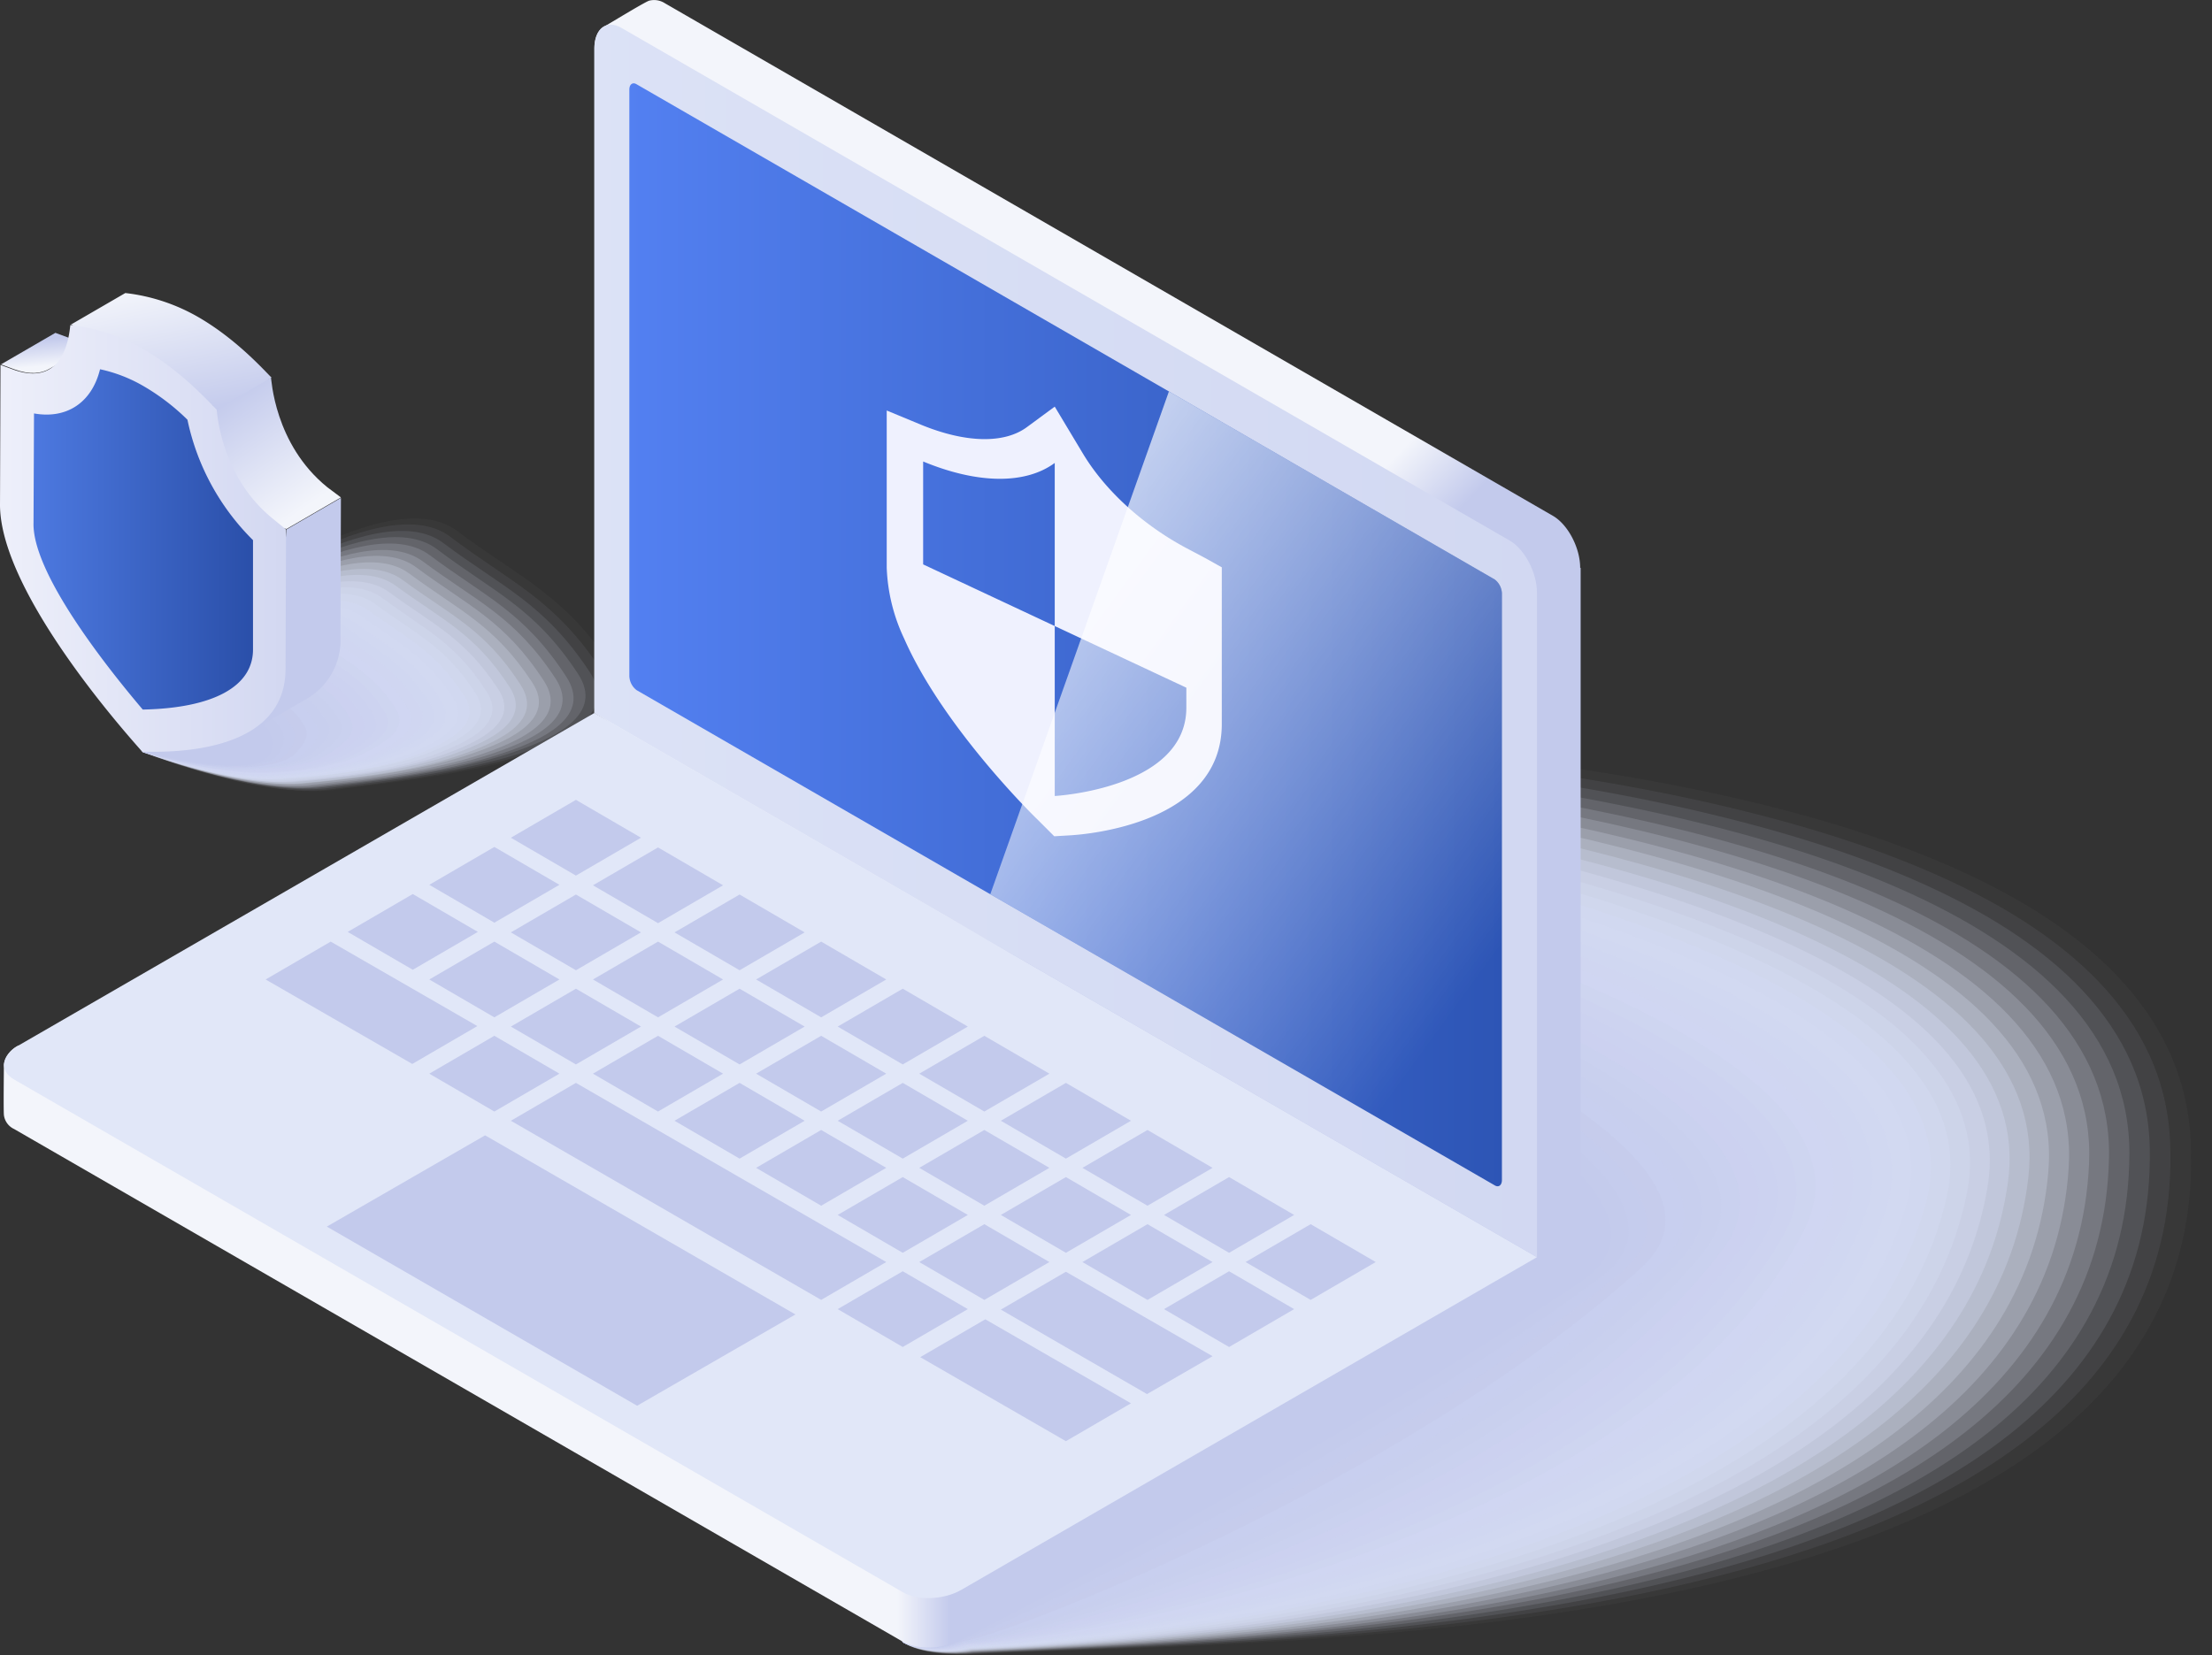 <svg xmlns="http://www.w3.org/2000/svg" xmlns:xlink="http://www.w3.org/1999/xlink" width="365.851" height="273.811"><rect width="100%" height="100%" fill="#333333" stroke="none"/><defs><linearGradient id="b" x1=".19" y1=".127" x2=".694" y2=".899" xlink:href="#a"/><linearGradient id="f" y1=".5" x2="1" y2=".5" gradientUnits="objectBoundingBox"><stop offset=".583" stop-color="#f3f5fb"/><stop offset=".618" stop-color="#c3caec"/></linearGradient><linearGradient id="c" x1=".317" y1="-.048" x2=".681" y2="1.044" gradientUnits="objectBoundingBox"><stop offset="0" stop-color="#f3f5fb"/><stop offset="1" stop-color="#c3caec"/></linearGradient><linearGradient id="d" x1="-.523" y1=".499" x2="1.568" y2=".499" gradientUnits="objectBoundingBox"><stop offset="0" stop-color="#fcfcff"/><stop offset="1" stop-color="#c3caec"/></linearGradient><linearGradient id="e" x1="-.001" y1=".5" x2="1.002" y2=".5" gradientUnits="objectBoundingBox"><stop offset="0" stop-color="#4d79e0"/><stop offset="1" stop-color="#2a4fa9"/></linearGradient><linearGradient id="a" x1=".432" y1=".144" x2=".569" y2=".751" gradientUnits="objectBoundingBox"><stop offset="0" stop-color="#c3caec"/><stop offset="1" stop-color="#f3f5fb"/></linearGradient><linearGradient id="g" x1=".168" y1=".051" x2=".91" y2="1.02" gradientUnits="objectBoundingBox"><stop offset=".516" stop-color="#f3f5fb"/><stop offset=".575" stop-color="#c3caec"/></linearGradient><linearGradient id="h" x1="-.537" y1=".5" x2="2.47" y2=".5" gradientUnits="objectBoundingBox"><stop offset="0" stop-color="#e1e7f8"/><stop offset="1" stop-color="#c3caec"/></linearGradient><linearGradient id="i" y1=".5" x2="1" y2=".5" gradientUnits="objectBoundingBox"><stop offset="0" stop-color="#5380f1"/><stop offset="1" stop-color="#2d55b5"/></linearGradient><linearGradient id="k" x1=".22" y1=".109" x2=".829" y2=".793" gradientUnits="objectBoundingBox"><stop offset="0" stop-color="#fff"/><stop offset="1" stop-color="#fff" stop-opacity="0"/></linearGradient><clipPath id="j"><path data-name="パス 1706" d="M272.623 99.284L130.7 17.362c-.643-.4-1.2 0-1.2.883v97.022a3.039 3.039 0 001.2 2.329l141.919 81.922c.642.4 1.2 0 1.2-.883v-97.022a3.039 3.039 0 00-1.196-2.329z" transform="translate(-129.5 -17.206)"/></clipPath></defs><g data-name="グループ 3761"><g data-name="グループ 3711"><g data-name="グループ 3708" style="mix-blend-mode:multiply;isolation:isolate"><path data-name="パス 1667" d="M75.579 87.835c-5.863-4.417-16.545-1.044-26.344 4.1s-18.633 12.128-21.043 14.858c-4.658 5.377-4.658 17.504-4.658 17.504s19.517 8.112 32.046 6.345c6.345-.883 20.159-2.249 31.163-5.381 11-3.052 19.2-7.71 14.457-14.939-7.952-12.047-15.341-14.778-25.621-22.487z" fill="#e0e6f8" opacity=".032"/><path data-name="パス 1668" d="M74.454 88.795c-5.7-4.337-16.144-1.124-25.7 3.935s-18.232 11.806-20.561 14.537c-4.578 5.3-4.578 17.107-4.578 17.107s19.035 7.871 31.243 6.184c6.265-.8 19.838-2.249 30.52-5.3 10.6-3.052 18.553-7.469 13.975-14.537-7.792-11.726-14.939-14.374-24.899-21.926z" fill="#dfe5f7" opacity=".065"/><path data-name="パス 1669" d="M73.33 89.842c-5.622-4.257-15.822-1.124-25.139 3.695s-17.83 11.484-20.077 14.135c-4.417 5.14-4.5 16.625-4.5 16.625s18.553 7.55 30.52 6.1c6.265-.8 19.517-2.169 29.878-5.14 10.28-2.972 17.991-7.309 13.493-14.136C89.955 99.72 83.048 97.15 73.33 89.842z" fill="#dee4f7" opacity=".097"/><path data-name="パス 1670" d="M72.206 90.805c-5.542-4.1-15.421-1.124-24.5 3.454s-17.345 11.163-19.672 13.814c-4.337 5.06-4.5 16.224-4.5 16.224s18.071 7.309 29.8 5.943c6.184-.723 19.2-2.088 29.235-5.06 9.879-2.972 17.348-7.148 13.011-13.734-7.231-11.003-13.977-13.493-23.374-20.641z" fill="#dde3f6" opacity=".129"/><path data-name="パス 1671" d="M71.081 91.849c-5.381-4.016-15.1-1.2-23.934 3.293s-16.866 10.843-19.2 13.493c-4.257 4.98-4.417 15.742-4.417 15.742s17.589 7.068 29.074 5.783c6.184-.723 18.874-2.008 28.512-4.9 9.558-2.891 16.706-6.907 12.529-13.332-6.982-10.763-13.488-13.252-22.564-20.079z" fill="#dce2f6" opacity=".161"/><path data-name="パス 1672" d="M69.956 92.893c-5.3-3.935-14.7-1.2-23.292 3.052s-16.465 10.521-18.714 13.092c-4.176 4.819-4.337 15.34-4.337 15.34s17.107 6.827 28.352 5.622c6.1-.643 18.553-1.928 27.87-4.819 9.156-2.811 16.063-6.747 12.047-12.931-6.826-10.36-13.091-12.77-21.926-19.356z" fill="#dbe1f6" opacity=".193"/><path data-name="パス 1673" d="M68.834 93.857c-5.14-3.855-14.377-1.285-22.729 2.891s-15.983 10.12-18.232 12.77c-4.1 4.739-4.337 14.859-4.337 14.859s16.625 6.586 27.629 5.461c6.1-.643 18.151-1.847 27.227-4.658 8.835-2.811 15.421-6.586 11.566-12.529-6.508-10.04-12.612-12.449-21.124-18.794z" fill="#dae0f5" opacity=".226"/><path data-name="パス 1674" d="M67.708 94.901c-5.06-3.775-13.975-1.285-22.087 2.65-8.112 4.016-15.5 9.8-17.75 12.369-4.016 4.578-4.257 14.377-4.257 14.377s16.144 6.345 26.906 5.3c6.024-.562 17.83-1.767 26.5-4.578 8.433-2.731 14.778-6.425 11-12.128-6.257-9.557-12.12-11.886-20.312-17.99z" fill="#d9e0f5" opacity=".258"/><path data-name="パス 1675" d="M66.583 95.945c-4.9-3.614-13.654-1.365-21.525 2.409s-15.019 9.477-17.268 12.047c-3.935 4.5-4.176 13.975-4.176 13.975s15.662 6.1 26.1 5.221c5.943-.562 17.509-1.687 25.862-4.5 8.112-2.731 14.136-6.184 10.521-11.806-5.94-9.234-11.563-11.483-19.514-17.346z" fill="#d8dff5" opacity=".29"/><path data-name="パス 1676" d="M65.459 96.909c-4.819-3.534-13.252-1.365-20.882 2.249s-14.618 9.156-16.786 11.646c-3.777 4.417-4.177 13.493-4.177 13.493s15.1 5.863 25.38 5.06c5.943-.482 17.188-1.606 25.219-4.337 7.71-2.65 13.573-6.024 10.04-11.4-5.703-8.84-11.164-11.089-18.794-16.711z" fill="#d7def4" opacity=".323"/><path data-name="パス 1677" d="M64.334 97.953c-4.658-3.454-12.931-1.446-20.32 2.008s-14.135 8.832-16.3 11.325c-3.695 4.257-4.1 13.092-4.1 13.092s14.618 5.7 24.657 4.9c5.863-.482 16.866-1.526 24.577-4.257 7.389-2.57 12.931-5.863 9.558-11-5.542-8.518-10.763-10.687-18.072-16.068z" fill="#d6ddf4" opacity=".355"/><path data-name="パス 1678" d="M63.214 98.917c-4.578-3.373-12.529-1.446-19.677 1.847s-13.654 8.514-15.822 11c-3.614 4.176-4.1 12.61-4.1 12.61s14.136 5.462 23.934 4.739c5.863-.4 16.545-1.446 23.854-4.1 6.987-2.57 12.288-5.622 9.076-10.6-5.222-8.187-10.282-10.275-17.265-15.496z" fill="#d5dcf3" opacity=".387"/><path data-name="パス 1679" d="M62.085 99.961c-4.417-3.293-12.208-1.526-19.035 1.606s-13.252 8.192-15.421 10.6c-3.533 4.099-4.015 12.127-4.015 12.127s13.654 5.221 23.211 4.578c5.783-.4 16.144-1.365 23.211-4.016 6.666-2.49 11.646-5.462 8.594-10.2-4.979-7.707-9.798-9.715-16.545-14.695z" fill="#d4dbf3" opacity=".419"/><path data-name="パス 1680" d="M60.961 101.006c-4.337-3.132-11.806-1.526-18.473 1.446s-12.77 7.791-14.939 10.28c-3.454 3.935-3.935 11.726-3.935 11.726s13.172 4.98 22.489 4.417c5.783-.321 15.822-1.285 22.569-3.936 6.265-2.49 11-5.3 8.112-9.8-4.82-7.467-9.398-9.475-15.823-14.133z" fill="#d3daf3" opacity=".452"/><path data-name="パス 1681" d="M59.837 101.969c-4.257-3.052-11.485-1.606-17.83 1.2a48.51 48.51 0 00-14.457 9.879c-3.374 3.86-3.936 11.249-3.936 11.249s12.69 4.739 21.766 4.337c5.783-.241 15.5-1.2 21.926-3.775 5.943-2.409 10.361-5.06 7.63-9.4-4.578-6.984-8.995-8.992-15.099-13.49z" fill="#d2d9f2" opacity=".484"/><path data-name="パス 1682" d="M58.714 103.013c-4.1-2.972-11.084-1.606-17.268.964-6.184 2.65-11.887 7.148-13.975 9.558-3.214 3.691-3.857 10.842-3.857 10.842s12.208 4.5 20.963 4.176c5.7-.241 15.18-1.124 21.2-3.695 5.542-2.329 9.718-4.9 7.148-9-4.173-6.661-8.35-8.588-14.211-12.845z" fill="#d2d8f2" opacity=".516"/><path data-name="パス 1683" d="M57.588 103.977c-4.016-2.891-10.762-1.687-16.625.8s-11.485 6.827-13.573 9.236c-3.132 3.614-3.775 10.361-3.775 10.361s11.726 4.257 20.24 4.016c5.7-.161 14.858-1.044 20.561-3.534 5.221-2.329 9.156-4.739 6.666-8.594-4.017-6.341-7.952-8.272-13.494-12.285z" fill="#d1d7f1" opacity=".548"/><path data-name="パス 1684" d="M56.463 105.021c-3.855-2.811-10.361-1.687-16.063.562a38.956 38.956 0 00-13.011 8.835c-3.052 3.534-3.775 9.959-3.775 9.959s11.244 4.1 19.517 3.855c5.622-.161 14.457-.964 19.918-3.454 4.819-2.249 8.514-4.578 6.184-8.192-3.774-5.943-7.549-7.79-12.77-11.565z" fill="#d0d6f1" opacity=".581"/><path data-name="パス 1685" d="M55.259 106.067c-3.775-2.65-10.04-1.767-15.421.4a35.5 35.5 0 00-12.529 8.514c-2.972 3.373-3.695 9.477-3.695 9.477s10.762 3.454 18.794 3.695c5.622.161 14.136-.883 19.276-3.293 4.5-2.169 7.871-4.337 5.7-7.791-3.532-5.702-7.146-7.469-12.125-11.002z" fill="#cfd5f1" opacity=".613"/><path data-name="パス 1686" d="M54.134 107.027c-3.614-2.57-9.638-1.767-14.858.161a32.938 32.938 0 00-12.047 8.112c-2.891 3.293-3.614 9-3.614 9s10.28 3.213 18.071 3.534c5.542.241 13.814-.723 18.553-3.213 4.1-2.088 7.228-4.176 5.221-7.389-3.214-5.143-6.587-6.83-11.326-10.205z" fill="#ced4f0" opacity=".645"/><path data-name="パス 1687" d="M53.014 108.076c-3.534-2.49-9.317-1.847-14.216-.08a31.147 31.147 0 00-11.566 7.791c-2.818 3.129-3.618 8.589-3.618 8.589s9.8 3.052 17.348 3.454c5.461.241 13.493-.643 17.911-3.132 3.775-2.088 6.586-4.016 4.739-6.988-3.053-4.898-6.185-6.585-10.598-9.634z" fill="#cdd3f0" opacity=".677"/><path data-name="パス 1688" d="M51.886 109.116c-3.373-2.409-8.915-1.847-13.654-.241a29.3 29.3 0 00-11.164 7.389c-2.734 3.052-3.534 8.113-3.534 8.113s9.317 2.811 16.625 3.293c5.462.321 13.092-.562 17.268-2.972 3.373-2.008 5.943-3.775 4.257-6.586-2.731-4.578-5.702-6.184-9.798-8.996z" fill="#ccd2ef" opacity=".71"/><path data-name="パス 1689" d="M50.761 110.08c-3.293-2.249-8.594-1.928-13.011-.482a26.9 26.9 0 00-10.682 7.068c-2.57 2.973-3.534 7.714-3.534 7.714s8.835 2.972 15.9 3.132c5.462.161 12.77-.482 16.545-2.891 3.052-1.928 5.381-3.614 3.775-6.265-2.407-4.098-5.22-5.624-8.993-8.276z" fill="#cbd1ef" opacity=".742"/><path data-name="パス 1690" d="M49.634 111.122c-3.213-2.169-8.192-1.928-12.449-.643a25.314 25.314 0 00-10.2 6.666 18.557 18.557 0 00-3.454 7.228s8.273 2.731 15.1 2.972c5.381.161 12.449-.4 15.9-2.731 2.65-1.847 4.739-3.454 3.293-5.863-2.164-3.771-4.653-5.217-8.19-7.629z" fill="#cad1ef" opacity=".774"/><path data-name="パス 1691" d="M48.514 112.089c-3.052-2.088-7.871-2.008-11.806-.883a22.527 22.527 0 00-9.718 6.345 18.043 18.043 0 00-3.376 6.746 62.132 62.132 0 0014.377 2.811c5.381.241 12.128-.241 15.26-2.65 2.329-1.767 4.1-3.293 2.811-5.462-2.008-3.293-4.337-4.739-7.548-6.907z" fill="#c9d0ee" opacity=".807"/><path data-name="パス 1692" d="M47.388 113.133c-2.972-2.008-7.469-2.008-11.244-1.124-3.775.964-7.309 3.855-9.236 6.024a18.663 18.663 0 00-3.374 6.344 64.063 64.063 0 0013.654 2.65c5.3.321 11.806-.161 14.618-2.49 1.928-1.687 3.454-3.052 2.329-5.06-1.767-3.051-3.856-4.416-6.747-6.344z" fill="#c8cfee" opacity=".839"/><path data-name="パス 1693" d="M46.263 114.177c-2.811-1.847-7.148-2.088-10.6-1.285-3.534.723-6.827 3.454-8.754 5.622a17.8 17.8 0 00-3.293 5.863 71.277 71.277 0 0012.931 2.57c5.3.4 11.4 0 13.895-2.409 1.606-1.526 2.811-2.891 1.847-4.658-1.528-2.731-3.456-4.016-6.026-5.703z" fill="#c7ceee" opacity=".871"/><path data-name="パス 1694" d="M45.139 115.141c-2.731-1.767-6.747-2.088-10.04-1.526s-6.425 3.132-8.273 5.3a17.909 17.909 0 00-3.212 5.462 68.4 68.4 0 0012.208 2.409c5.221.4 11.084.08 13.252-2.329 1.285-1.446 2.169-2.731 1.365-4.257-1.284-2.328-3.051-3.533-5.3-5.059z" fill="#c6cded" opacity=".903"/><path data-name="パス 1695" d="M44.014 116.185a14.19 14.19 0 00-9.4-1.687c-3.052.4-5.943 2.811-7.791 4.9a21.572 21.572 0 00-3.213 4.98 75.277 75.277 0 0011.485 2.249c5.14.482 10.762.241 12.529-2.169.964-1.365 1.526-2.49.883-3.855a11.341 11.341 0 00-4.493-4.418z" fill="#c5cced" opacity=".936"/><path data-name="パス 1696" d="M42.89 117.148a15.4 15.4 0 00-8.754-1.928c-2.811.241-5.461 2.49-7.389 4.578a23.853 23.853 0 00-3.132 4.578 73.289 73.289 0 0010.762 2.088c5.14.562 10.6.482 11.967-2.088a3.839 3.839 0 00.4-3.454 10.245 10.245 0 00-3.854-3.774z" fill="#c4cbec" opacity=".968"/><path data-name="パス 1697" d="M23.614 124.378a89.119 89.119 0 009.959 1.928c5.06.643 10.441.643 11.244-1.928s-.723-4.739-3.132-6.184a16.065 16.065 0 00-8.192-2.169c-2.49.08-5.06 2.169-6.907 4.176a32.214 32.214 0 00-2.972 4.177z" fill="#c3caec"/></g><path data-name="パス 1698" d="M11.264 69.4L9.1 68.6l-9 5.221 2.169.8c2.65.964 4.5.723 5.863-.08l9-5.221c-1.37.806-3.218.967-5.868.08z" transform="translate(.062 -13.535)" fill="url(#a)"/><path data-name="パス 1699" d="M47.384 87.593s-2.57 31.484-6.1 33.492l9-5.221a11.248 11.248 0 006.024-10.6l.08-22.89z" fill="#c3caec"/><path data-name="パス 1700" d="M62.42 95.951C53.585 88.8 53.184 77.88 53.1 77.8l-10.28 4.98c-1.767 1.767 4.1 18.232 12.851 20.079l9-5.221z" transform="translate(-8.285 -15.346)" fill="url(#b)"/><path data-name="パス 1701" d="M14.5 65.621l9-5.221a31.256 31.256 0 0112.128 4.016c6.506 3.775 11.164 9.156 12.047 9.959l-9 5.221c-.883-.884-23.292-13.815-24.175-13.975z" transform="translate(-2.772 -11.921)" fill="url(#c)"/><path data-name="パス 1702" d="M45.037 99.046l2.169 1.767-.08 22.89c.161 15.581-22.81 13.734-23.693 13.895C22.79 136.795-.341 111.656-.1 96.476l.08-22.89 2.169.8c9.076 3.213 9.236-7.148 9.4-7.389a31.257 31.257 0 0112.128 4.016c6.506 3.775 11.164 9.156 12.047 9.959.076.003.476 10.928 9.313 18.074z" transform="translate(.102 -13.22)" fill="url(#d)"/><path data-name="パス 1703" d="M25.031 78.911a36.215 36.215 0 017.228 5.542A39.368 39.368 0 0043.1 104.371v17.991c.08 6.184-6.506 9.8-18.232 10.04-6.343-7.47-18.31-22.73-18.068-30.922l.08-18.071c5.381.964 9.558-1.767 10.923-7.309a24.483 24.483 0 017.228 2.811z" transform="translate(-1.256 -15.011)" fill="url(#e)"/></g><g data-name="グループ 3712"><g data-name="グループ 3707" style="mix-blend-mode:multiply;isolation:isolate"><path data-name="パス 1628" d="M149.308 271.677c2.972 2.088 8.594 2.249 12.047 2.008 52.206-2.49 205.368-.161 200.951-85.215-4.658-84.895-255.726-65.619-255.726-65.619z" fill="#e0e6f8" opacity=".032"/><path data-name="パス 1629" d="M149.308 271.677c2.972 2.008 8.514 2.169 11.967 1.928 50.439-2.408 200.63-1.125 197.658-84.408-2.971-82.891-252.353-66.426-252.353-66.426z" fill="#dfe5f7" opacity=".065"/><path data-name="パス 1630" d="M149.308 271.677c2.972 2.008 8.514 2.169 11.887 1.847 48.752-2.329 195.811-2.088 194.365-83.529-1.446-80.959-248.98-67.225-248.98-67.225z" fill="#dee4f7" opacity=".097"/><path data-name="パス 1631" d="M149.308 271.68c2.972 1.928 8.433 2.088 11.806 1.767 46.985-2.249 190.912-3.052 191.072-82.645.161-78.951-245.607-67.947-245.607-67.947z" fill="#dde3f6" opacity=".129"/><path data-name="パス 1632" d="M149.309 271.677c2.891 1.928 8.353 2.088 11.726 1.687 45.218-2.169 186.093-4.016 187.779-81.762C350.5 114.659 106.5 122.851 106.5 122.851z" fill="#dce2f6" opacity=".161"/><path data-name="パス 1633" d="M149.308 271.673c2.891 1.928 8.353 2.008 11.726 1.606 43.531-2.008 181.274-4.9 184.486-80.878 3.213-75.015-238.941-69.554-238.941-69.554z" fill="#dbe1f6" opacity=".193"/><path data-name="パス 1634" d="M149.308 271.678c2.891 1.847 8.273 2.008 11.646 1.526 41.764-1.928 176.374-5.863 181.193-79.995 4.739-73.007-235.567-70.354-235.567-70.354z" fill="#dae0f5" opacity=".226"/><path data-name="パス 1635" d="M149.308 271.677c2.891 1.847 8.273 2.008 11.566 1.446 40-1.847 171.555-6.747 177.9-79.192 6.265-71-232.194-71.16-232.194-71.16z" fill="#d9e0f5" opacity=".258"/><path data-name="パス 1636" d="M149.309 271.677c2.891 1.767 8.192 1.928 11.485 1.365 38.311-1.767 166.656-7.71 174.688-78.308 7.79-68.991-228.821-71.963-228.821-71.963z" fill="#d8dff5" opacity=".29"/><path data-name="パス 1637" d="M149.309 271.678c2.891 1.767 8.112 1.928 11.4 1.285 36.544-1.687 161.837-8.594 171.395-77.425 9.321-66.986-225.443-72.686-225.443-72.686z" fill="#d7def4" opacity=".323"/><path data-name="パス 1638" d="M149.309 271.678c2.811 1.687 8.112 1.847 11.325 1.2 34.777-1.606 156.938-9.477 168.1-76.541 10.844-64.972-222.073-73.485-222.073-73.485z" fill="#d6ddf4" opacity=".355"/><path data-name="パス 1639" d="M149.309 271.678c2.811 1.687 8.032 1.847 11.244 1.124 33.09-1.526 152.039-10.361 164.809-75.658 12.288-62.967-218.701-74.292-218.701-74.292z" fill="#d5dcf3" opacity=".387"/><path data-name="パス 1640" d="M149.309 271.678c2.811 1.687 7.951 1.767 11.164 1.044 31.323-1.446 147.139-11.325 161.516-74.774 13.814-60.96-215.328-75.096-215.328-75.096z" fill="#d4dbf3" opacity=".419"/><path data-name="パス 1641" d="M149.309 271.677c2.811 1.606 7.951 1.767 11.084.964 29.556-1.365 142.24-12.208 158.223-73.971 15.26-58.952-211.954-75.9-211.954-75.9z" fill="#d3daf3" opacity=".452"/><path data-name="パス 1642" d="M149.308 271.677c2.811 1.606 7.871 1.767 11 .883 27.872-1.289 137.344-13.089 154.933-73.089 16.706-56.862-208.661-76.7-208.661-76.7z" fill="#d2d9f2" opacity=".484"/><path data-name="パス 1643" d="M149.308 271.678c2.811 1.526 7.791 1.687 10.923.8 26.1-1.2 132.361-13.975 151.637-72.2 18.152-54.857-205.288-77.426-205.288-77.426z" fill="#d2d8f2" opacity=".516"/><path data-name="パス 1644" d="M149.308 271.678c2.731 1.526 7.791 1.687 10.843.723 24.336-1.124 127.462-14.858 148.344-71.321 19.597-52.848-201.915-78.228-201.915-78.228z" fill="#d1d7f1" opacity=".548"/><path data-name="パス 1645" d="M149.308 271.678c2.731 1.526 7.71 1.606 10.762.643 22.649-1.044 122.482-15.742 145.051-70.437 21.043-50.841-198.541-79.032-198.541-79.032z" fill="#d0d6f1" opacity=".581"/><path data-name="パス 1646" d="M149.308 271.678c2.731 1.446 7.63 1.606 10.682.562 20.882-.964 117.5-16.706 141.758-69.554 22.408-48.834-195.168-79.834-195.168-79.834z" fill="#cfd5f1" opacity=".613"/><path data-name="パス 1647" d="M149.308 271.677c2.731 1.446 7.63 1.526 10.6.482 19.115-.884 112.523-17.589 138.545-68.751 23.696-46.824-191.873-80.637-191.873-80.637z" fill="#ced4f0" opacity=".645"/><path data-name="パス 1648" d="M149.309 271.677a15.265 15.265 0 0010.521.4c17.429-.8 107.463-18.473 135.252-67.867 25.14-44.815-188.421-81.439-188.421-81.439z" fill="#cdd3f0" opacity=".677"/><path data-name="パス 1649" d="M149.309 271.678a14.6 14.6 0 0010.441.321c15.662-.723 102.483-19.437 131.96-66.984 26.504-42.808-185.049-82.163-185.049-82.163z" fill="#ccd2ef" opacity=".71"/><path data-name="パス 1650" d="M149.309 271.678a14.816 14.816 0 0010.361.241c13.895-.643 97.424-20.32 128.666-66.1 27.87-40.801-181.675-82.967-181.675-82.967z" fill="#cbd1ef" opacity=".742"/><path data-name="パス 1651" d="M149.309 271.678a14.172 14.172 0 0010.28.161c12.208-.563 92.364-21.287 125.372-65.217 29.237-38.87-178.3-83.77-178.3-83.77z" fill="#cad1ef" opacity=".774"/><path data-name="パス 1652" d="M149.309 271.677a13.964 13.964 0 0010.2.08c10.441-.482 87.3-22.328 122.081-64.414 30.52-36.944-174.929-84.572-174.929-84.572z" fill="#c9d0ee" opacity=".807"/><path data-name="パス 1653" d="M149.308 271.677a13.762 13.762 0 0010.12 0c8.674-.4 82.244-23.292 118.788-63.53 31.805-35.018-171.636-85.376-171.636-85.376z" fill="#c8cfee" opacity=".839"/><path data-name="パス 1654" d="M149.308 271.677c2.65 1.2 7.228 1.365 10.04-.08 6.987-.321 77.1-24.336 115.495-62.647 33.17-33.09-168.263-86.179-168.263-86.179z" fill="#c7ceee" opacity=".871"/><path data-name="パス 1655" d="M149.308 271.678c2.65 1.124 7.148 1.285 9.959-.161 5.221-.241 72.044-25.38 112.2-61.763 34.458-31.163-164.887-86.902-164.887-86.902z" fill="#c6cded" opacity=".903"/><path data-name="パス 1656" d="M149.308 271.678c2.57 1.124 7.148 1.285 9.879-.241 3.454-.161 66.9-26.424 108.909-60.88 35.74-29.315-161.516-87.705-161.516-87.705z" fill="#c5cced" opacity=".936"/><path data-name="パス 1657" d="M149.308 271.678c2.57 1.124 7.068 1.2 9.8-.321 1.767-.08 61.843-27.548 105.616-60 37.105-27.465-158.144-88.505-158.144-88.505z" fill="#c4cbec" opacity=".968"/><path data-name="パス 1658" d="M149.309 271.677c2.57 1.044 6.988 1.2 9.718-.4 0 0 56.784-28.673 102.4-59.193 38.394-25.622-154.766-89.313-154.766-89.313z" fill="#c3caec"/></g><path data-name="パス 1659" d="M254.249 250.418L3.1 215.4a4.342 4.342 0 00-2.409 3.132c0 .883-.08 7.228 0 8.353a2.949 2.949 0 001.687 2.329l146.979 84.814c2.49 1.446 6.827 1.285 9.718-.4l95.255-55.018v-8.192z" transform="translate(-.048 -42.432)" fill="url(#f)"/><path data-name="パス 1660" d="M285.342 93.978c0-3.293-2.008-7.148-4.5-8.594L133.946.57a3.273 3.273 0 00-2.65-.4c-1.124.482-6.506 3.775-7.228 4.176-1.044.482-1.767 1.847-1.767 3.695v109.951L278.274 216.3l7.148-4.176V93.978z" transform="translate(-23.992 -.041)" fill="url(#g)"/><path data-name="パス 1661" d="M98.308 117.952L3.053 172.969c-2.891 1.683-3.212 4.176-.723 5.622l146.979 84.814c2.49 1.446 6.827 1.285 9.718-.4l95.175-55.017z" fill="#e1e7f8"/><path data-name="パス 1662" d="M273.7 90.48L126.8 5.666c-2.49-1.446-4.5.08-4.5 3.373v109.953l155.894 90.034V99.074c0-3.293-2.008-7.148-4.494-8.594z" transform="translate(-23.992 -1.04)" fill="url(#h)"/><path data-name="パス 1663" d="M272.623 99.284L130.7 17.362c-.643-.4-1.2 0-1.2.883v97.022a3.039 3.039 0 001.2 2.329l141.919 81.922c.642.4 1.2 0 1.2-.883v-97.022a3.039 3.039 0 00-1.196-2.329z" transform="translate(-25.409 -3.419)" fill="url(#i)"/><path data-name="パス 1664" d="M95.256 144.857l-10.762-6.264 10.762-6.265 10.762 6.265zm24.336 1.606l-10.758-6.264-10.762 6.265 10.762 6.264zm13.493 7.791l-10.762-6.265-10.762 6.265 10.762 6.265zm13.493 7.791l-10.762-6.265-10.762 6.265 10.762 6.265zm13.493 7.791l-10.762-6.265-10.762 6.265 10.762 6.265zm13.493 7.792l-10.762-6.265-10.762 6.265 10.762 6.265zm13.493 7.791l-10.762-6.265-10.761 6.263 10.762 6.265zm13.493 7.791l-10.762-6.265-10.762 6.265 10.762 6.265zm13.493 7.791l-10.762-6.265-10.762 6.265 10.762 6.265zm13.493 7.791l-10.762-6.264-10.762 6.265 10.762 6.265zM81.763 152.648l-10.762-6.265 10.762-6.265 10.762 6.265zm24.255 1.606l-10.762-6.265-10.762 6.265 10.762 6.265zm13.573 7.791l-10.757-6.265-10.762 6.265 10.762 6.265zm13.493 7.791l-10.762-6.265-10.762 6.265 10.762 6.265zm13.493 7.791l-10.762-6.265-10.762 6.266 10.762 6.265zm13.493 7.791l-10.762-6.265-10.762 6.265 10.762 6.265zm13.493 7.791l-10.762-6.265-10.762 6.265 10.762 6.265zM187.056 201l-10.762-6.265-10.76 6.263 10.762 6.265zm13.493 7.791l-10.761-6.263-10.762 6.265 10.762 6.265zm13.493 7.791l-10.762-6.265-10.762 6.265 10.762 6.265zM68.27 160.439l-10.762-6.265 10.762-6.265 10.764 6.265zm24.255 1.606l-10.762-6.265-10.762 6.265 10.762 6.265zm13.493 7.791l-10.762-6.265-10.762 6.265 10.762 6.265zm13.573 7.791l-10.757-6.265-10.767 6.266 10.762 6.265zm13.493 7.791l-10.762-6.265-10.762 6.265 10.762 6.265zm13.493 7.791l-10.762-6.265-10.762 6.265 10.762 6.265zM160.07 201l-10.762-6.265L138.546 201l10.762 6.265zm13.493 7.791l-10.761-6.263-10.762 6.265 10.762 6.265zm26.986 15.581l-24.255-13.975-10.76 6.263 24.175 13.975zM68.189 176.02l-24.255-13.975 10.762-6.265 24.255 13.975zm24.336 1.606l-10.762-6.265-10.762 6.267 10.762 6.265zm54.053 31.163l-51.322-29.637-10.762 6.265 51.322 29.637zm-15.019 8.674l-51.325-29.635-26.18 15.1 51.322 29.637zm28.512-.883l-10.762-6.265-10.762 6.265 10.762 6.265zm26.986 15.581l-24.095-13.895-10.762 6.262 24.095 13.9z" fill="#c3caec"/><path data-name="パス 1704" d="M199.345 92.331l-2.731-1.446c-7.389-3.855-13.814-9.638-17.589-15.983l-4.578-7.63-4.578 3.373c-3.775 2.811-10.2 2.65-17.589-.4l-5.622-2.33v26.022a29.918 29.918 0 002.891 11.726c6.1 13.895 20.079 28.03 22.087 29.958l2.731 2.731 2.731-.161c2.57-.161 24.978-1.928 24.978-18.392V93.857zm-46.663 1.041V76.348c8.915 3.695 16.866 3.855 21.766.241v26.983l21.766 10.2v3.3c0 13.413-21.766 14.618-21.766 14.618v-28.118z" fill="#eff1fe"/><g data-name="グループ 3710"><g data-name="グループ 3709" clip-path="url(#j)" transform="translate(104.091 13.786)"><path data-name="パス 1705" d="M233.022 80.7L202.1 167.763l88.749 49.876V109.534z" transform="translate(-143.79 -29.704)" opacity=".7" fill="url(#k)"/></g></g></g></g></svg>